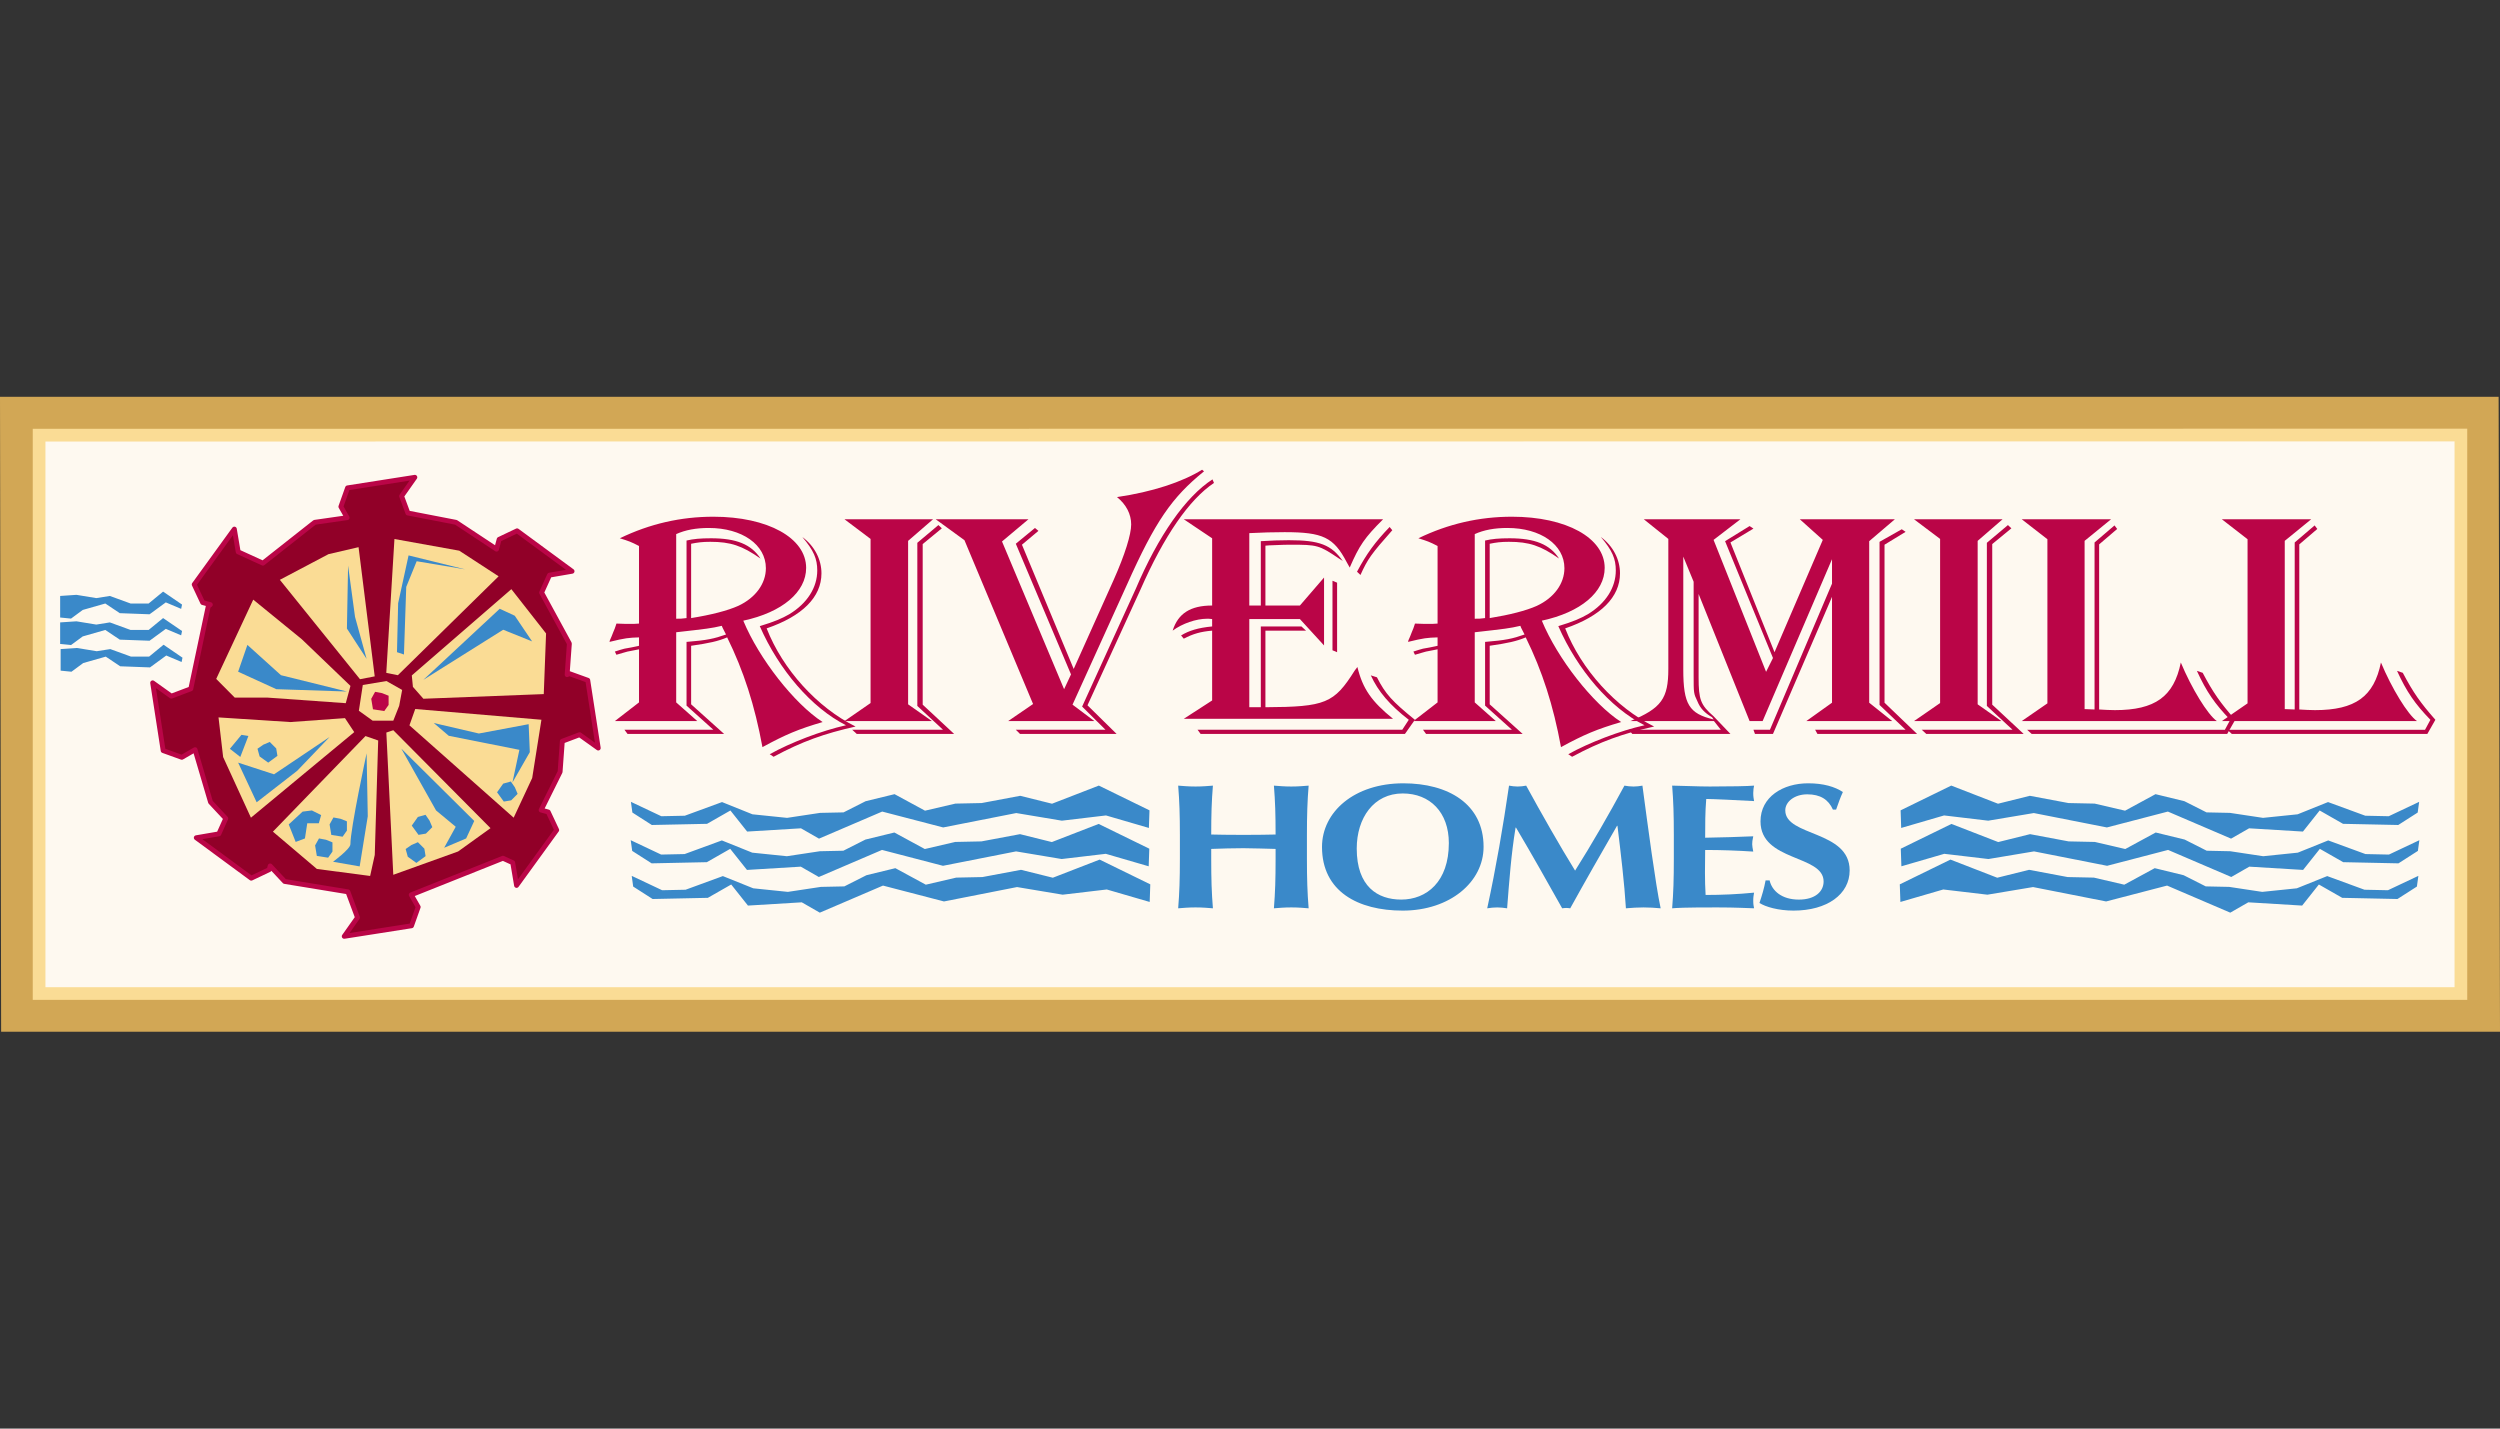 <?xml version="1.0" encoding="UTF-8"?>
<svg width="378px" height="216px" viewBox="0 0 378 216" version="1.1" xmlns="http://www.w3.org/2000/svg" xmlns:xlink="http://www.w3.org/1999/xlink">
    <rect x="0" y="0" width="378" height="216" fill="#333333" stroke="none"/>
    <title>R / Rivermill Homes / Vector / rivermill-homes</title>
    <g id="R-/-Rivermill-Homes-/-Vector-/-rivermill-homes" stroke="none" stroke-width="1" fill="none" fill-rule="evenodd">
        <g id="Group-70" transform="translate(0, 60)">
            <polygon id="Fill-1" fill="#D2A755" points="0 0 0.171 96 378 96 377.791 0"></polygon>
            <polygon id="Fill-2" fill="#FEF9F0" points="5.911 90.224 5.911 5.798 372.087 5.777 372.087 90.224"></polygon>
            <polygon id="Stroke-3" stroke="#FADC95" stroke-width="1.919" points="5.911 90.224 5.911 5.798 372.087 5.777 372.087 90.224"></polygon>
            <polygon id="Fill-4" fill="#910028" points="90.454 53.103 88.869 42.856 86.047 41.837 85.75 42.01 86.089 37.309 81.891 29.602 83.083 26.961 86.494 26.375 78.182 20.26 75.473 21.549 75.076 23.031 68.938 18.975 61.671 17.568 60.722 15.012 62.725 12.169 52.552 13.765 51.54 16.608 52.489 18.272 47.585 18.975 39.753 25.15 36.015 23.44 35.434 19.999 29.363 28.376 30.643 31.105 31.801 31.421 31.487 31.67 28.849 44.145 25.905 45.261 23.083 43.244 24.668 53.487 27.49 54.506 29.493 53.348 31.834 61.283 34.138 63.751 33.089 66.08 29.677 66.666 37.989 72.781 40.703 71.492 40.849 70.932 43.036 73.274 52.606 74.845 54.053 78.732 52.046 81.575 62.219 79.979 63.231 77.136 62.181 75.296 76.046 69.765 77.522 70.439 78.103 73.876 84.174 65.503 82.89 62.77 81.82 62.479 84.688 56.7 85.023 52.072 87.632 51.086"></polygon>
            <polygon id="Stroke-5" stroke="#BA0547" stroke-width="0.738" stroke-linecap="round" stroke-linejoin="round" points="90.454 53.103 88.869 42.856 86.047 41.837 85.75 42.01 86.089 37.309 81.891 29.602 83.083 26.961 86.494 26.375 78.182 20.26 75.473 21.549 75.076 23.031 68.938 18.975 61.671 17.568 60.722 15.012 62.725 12.169 52.552 13.765 51.54 16.608 52.489 18.272 47.585 18.975 39.753 25.15 36.015 23.44 35.434 19.999 29.363 28.376 30.643 31.105 31.801 31.421 31.487 31.67 28.849 44.145 25.905 45.261 23.083 43.244 24.668 53.487 27.49 54.506 29.493 53.348 31.834 61.283 34.138 63.751 33.089 66.08 29.677 66.666 37.989 72.781 40.703 71.492 40.849 70.932 43.036 73.274 52.606 74.845 54.053 78.732 52.046 81.575 62.219 79.979 63.231 77.136 62.181 75.296 76.046 69.765 77.522 70.439 78.103 73.876 84.174 65.503 82.89 62.77 81.82 62.479 84.688 56.7 85.023 52.072 87.632 51.086"></polygon>
            <polygon id="Fill-6" fill="#FADC95" points="42.314 27.669 49.665 23.79 54.214 22.732 56.656 42.267 54.431 42.696"></polygon>
            <polygon id="Fill-7" fill="#FADC95" points="38.289 30.665 45.64 36.659 52.99 43.709 52.279 46.321 40.388 45.474 35.488 45.474 32.691 42.652"></polygon>
            <polygon id="Fill-8" fill="#FADC95" points="33.039 48.472 33.738 54.465 37.94 63.634 53.56 50.696 52.16 48.581 43.889 49.175"></polygon>
            <polygon id="Fill-9" fill="#FADC95" points="41.264 65.747 47.913 71.387 55.965 72.444 56.664 69.273 57.182 51.962 55.263 51.292"></polygon>
            <polygon id="Fill-10" fill="#FADC95" points="58.415 50.763 59.465 50.409 74.165 65.218 69.265 68.743 59.465 72.269"></polygon>
            <polygon id="Fill-11" fill="#FADC95" points="62.781 47.204 61.908 49.672 77.666 63.634 80.468 57.636 81.864 48.825"></polygon>
            <polygon id="Fill-12" fill="#FADC95" points="62.265 42.125 62.432 43.852 64.017 45.65 82.217 44.947 82.565 35.778 77.317 29.081"></polygon>
            <polygon id="Fill-13" fill="#FADC95" points="59.64 21.499 58.406 41.737 60.158 42.09 75.39 27.138 69.44 23.264"></polygon>
            <path d="M116.382,54.037 C119.509,52.285 124.205,50.487 127.914,49.657 C122.7,47.029 117.774,41.288 114.877,34.671 C117.135,33.989 118.238,33.505 119.338,32.873 C122.06,31.218 123.569,28.834 123.569,26.252 C123.569,24.5 123.047,23.236 121.307,21.193 C123.164,22.554 124.205,24.601 124.205,26.69 C124.205,30.291 121.307,33.163 115.918,35.012 C118.351,41.242 123.569,46.982 129.364,49.851 C124.61,50.925 121.307,52.091 116.963,54.425 L116.382,54.037 Z M102.241,33.551 C102.818,33.551 103.17,33.551 103.805,33.454 L103.805,21.728 C104.85,21.484 105.892,21.387 107.514,21.387 C111.34,21.387 113.602,22.314 114.99,24.453 C112.209,22.508 110.47,21.922 107.397,21.922 C106.18,21.922 105.486,22.019 104.499,22.217 L104.499,33.454 C107.514,32.97 110.006,32.334 111.628,31.605 C114.237,30.388 115.801,28.248 115.801,25.911 C115.801,22.36 112.209,19.829 107.167,19.829 C105.256,19.829 103.634,20.124 102.241,20.755 L102.241,33.551 Z M96.618,22.554 C95.401,21.922 95.113,21.825 93.72,21.387 C98.24,19.197 102.935,18.127 107.861,18.127 C116.093,18.127 121.889,21.341 121.889,25.864 C121.889,29.512 118.293,32.578 112.385,33.846 C114.76,39.586 120.091,46.397 124.381,49.173 C120.73,50.242 118.757,51.068 115.282,52.967 C114.12,46.641 112.439,41.435 109.947,36.373 C108.559,36.958 107.225,37.249 104.499,37.641 L104.499,46.494 L109.487,50.971 L94.883,50.971 L94.418,50.339 L107.861,50.339 L103.805,46.692 L103.805,37.055 C106.878,36.811 107.978,36.571 109.776,35.935 L109.6,35.598 L109.253,34.916 L109.136,34.625 C107.455,35.012 106.991,35.059 102.241,35.598 L102.241,46.203 L105.427,49.025 L92.968,49.025 L96.618,46.203 L96.618,38.176 C95.577,38.369 95.23,38.466 94.883,38.517 C94.648,38.563 94.071,38.761 93.202,39.001 L92.968,38.517 C93.607,38.319 93.837,38.222 94.418,38.079 C95.054,37.982 95.748,37.834 96.446,37.687 L96.618,37.641 L96.618,36.373 C95.054,36.423 94.531,36.47 92.156,37.055 L92.215,36.811 C92.386,36.423 92.562,36.036 92.738,35.547 C92.909,35.206 93.026,34.819 93.143,34.478 L93.202,34.284 C94.243,34.33 94.648,34.33 95.284,34.33 C95.748,34.33 96.158,34.33 96.618,34.284 L96.618,22.554 Z" id="Fill-14" fill="#BA0547"></path>
            <path d="M139.511,22.264 L139.511,46.545 L144.265,50.971 L129.543,50.971 L128.849,50.34 L142.584,50.34 L138.7,46.739 L138.7,22.07 L141.886,19.391 L142.408,19.88 L139.511,22.264 Z M141.075,18.515 L137.307,21.779 L137.307,46.494 L140.903,49.026 L127.687,49.026 L131.629,46.301 L131.629,21.484 L127.687,18.515 L141.075,18.515 Z" id="Fill-16" fill="#BA0547"></path>
            <g id="Group-25" transform="translate(141.478, 11.022)" fill="#BA0547">
                <path d="M42.075,1.996 C38.308,4.528 34.54,9.978 30.949,18.153 L22.95,35.619 L27.353,39.949 L12.748,39.949 L12.113,39.317 L25.672,39.317 L22.139,35.813 L30.251,18.006 C33.671,9.978 37.785,4.09 41.845,1.462 L42.075,1.996 Z M40.57,0.244 C35.699,4.187 33.207,7.788 28.921,17.374 L20.688,35.522 L23.991,38.003 L10.955,38.003 L14.722,35.426 L4.348,10.656 L0,7.493 L14.024,7.493 L10.026,10.85 L19.413,33.185 L20.458,30.948 L12.113,11.191 L15.01,8.807 L15.533,9.245 L13.041,11.338 L20.864,30.123 L26.893,16.691 C28.628,12.8 29.556,9.78 29.556,8.272 C29.556,6.718 28.804,5.256 27.412,4.136 C32.742,3.361 37.321,1.849 40.277,0 L40.57,0.244 Z" id="Fill-17"></path>
                <path d="M70.948,39.95 L40.057,39.95 L39.593,39.318 L70.542,39.318 L71.529,37.81 C68.686,35.62 66.892,33.527 65.788,31.092 L66.716,31.387 C67.992,33.914 69.037,35.035 72.453,37.81 L70.948,39.95 Z M60.691,27.592 L59.993,27.298 L59.993,16.789 L60.691,17.08 L60.691,27.592 Z M69.037,9.149 C65.847,12.75 65.328,13.479 64.224,15.913 L63.702,15.425 C65.153,12.699 66.428,10.952 68.631,8.66 L69.037,9.149 Z M67.645,7.494 C64.864,10.269 64.053,11.436 62.602,14.793 L62.138,13.967 C60.169,10.219 58.546,9.44 52.751,9.44 C50.895,9.44 49.503,9.49 47.416,9.587 L47.416,20.533 L49.156,20.533 L49.156,10.804 C50.836,10.707 51.94,10.657 53.387,10.657 C58.024,10.657 59.822,11.339 61.561,13.82 C61.385,13.672 61.21,13.576 60.98,13.432 C57.965,11.39 57.677,11.339 53.675,11.339 C52.864,11.339 52.864,11.339 50.431,11.436 L49.854,11.482 L49.854,20.533 L55.068,20.533 L58.718,16.301 L58.718,26.569 L55.068,22.58 L47.416,22.58 L47.416,35.911 L49.156,35.911 L49.156,23.697 L55.298,23.697 L55.996,24.333 L49.854,24.333 L49.854,35.911 C58.952,35.86 60.227,35.325 63.355,30.364 L63.76,29.829 C64.571,33.139 65.905,35.035 69.15,37.663 L37.507,37.663 L41.797,34.887 L41.797,24.333 C40.057,24.476 38.899,24.817 37.507,25.546 L37.101,25.061 C38.26,24.333 39.71,23.894 41.797,23.697 L41.797,22.58 C41.45,22.53 41.216,22.53 41.044,22.53 C39.363,22.53 37.277,23.259 35.826,24.333 C36.637,21.751 38.494,20.533 41.797,20.533 L41.797,10.366 L37.507,7.494 L67.645,7.494 Z" id="Fill-19"></path>
                <path d="M95.644,43.015 C98.775,41.263 103.466,39.464 107.175,38.635 C101.961,36.006 97.036,30.266 94.138,23.649 C96.396,22.967 97.5,22.482 98.6,21.85 C101.326,20.195 102.831,17.811 102.831,15.23 C102.831,13.477 102.308,12.214 100.569,10.171 C102.425,11.532 103.466,13.578 103.466,15.668 C103.466,19.269 100.569,22.141 95.179,23.99 C97.613,30.219 102.831,35.96 108.626,38.828 C103.872,39.902 100.569,41.069 96.225,43.402 L95.644,43.015 Z M81.503,22.529 C82.084,22.529 82.431,22.529 83.067,22.432 L83.067,10.706 C84.112,10.462 85.153,10.365 86.775,10.365 C90.601,10.365 92.863,11.291 94.251,13.431 C91.471,11.485 89.731,10.9 86.662,10.9 C85.442,10.9 84.747,10.997 83.765,11.195 L83.765,22.432 C86.775,21.947 89.267,21.311 90.89,20.583 C93.499,19.366 95.062,17.226 95.062,14.888 C95.062,11.338 91.471,8.806 86.428,8.806 C84.518,8.806 82.895,9.101 81.503,9.733 L81.503,22.529 Z M75.883,11.532 C74.663,10.9 74.374,10.803 72.982,10.365 C77.506,8.175 82.197,7.105 87.127,7.105 C95.355,7.105 101.15,10.319 101.15,14.842 C101.15,18.489 97.554,21.556 91.646,22.823 C94.021,28.564 99.352,35.375 103.642,38.15 C99.992,39.22 98.018,40.046 94.544,41.945 C93.386,35.619 91.705,30.413 89.213,25.351 C87.821,25.936 86.487,26.227 83.765,26.618 L83.765,35.472 L88.749,39.949 L74.144,39.949 L73.68,39.317 L87.127,39.317 L83.067,35.669 L83.067,26.033 C86.14,25.789 87.239,25.548 89.037,24.912 L88.862,24.576 L88.515,23.893 L88.402,23.603 C86.717,23.99 86.257,24.036 81.503,24.576 L81.503,35.181 L84.689,38.003 L72.229,38.003 L75.883,35.181 L75.883,27.153 C74.838,27.347 74.491,27.444 74.144,27.494 C73.91,27.541 73.333,27.739 72.463,27.979 L72.229,27.494 C72.869,27.296 73.099,27.2 73.68,27.056 C74.316,26.959 75.014,26.812 75.708,26.665 L75.883,26.618 L75.883,25.351 C74.316,25.401 73.797,25.447 71.418,26.033 L71.477,25.789 C71.652,25.401 71.824,25.014 71.999,24.525 C72.171,24.184 72.288,23.796 72.405,23.455 L72.463,23.261 C73.504,23.308 73.91,23.308 74.55,23.308 C75.014,23.308 75.419,23.308 75.883,23.261 L75.883,11.532 Z" id="Fill-21"></path>
                <path d="M143.462,11.339 L143.462,35.228 L148.387,39.95 L133.318,39.95 L132.971,39.318 L146.648,39.318 L142.709,35.569 L142.709,10.901 L146.071,9.001 L146.648,9.393 L143.462,11.339 Z M113.035,30.22 C113.035,35.472 113.905,36.883 117.614,37.759 L117.384,37.418 C116.28,36.786 115.586,36.058 115.18,35.034 C114.599,33.817 114.599,33.817 114.599,30.995 L114.599,16.936 L113.035,13.137 L113.035,30.22 Z M141.145,10.804 L141.145,35.228 L144.62,38.004 L131.637,38.004 L135.522,35.228 L135.522,19.223 L126.595,39.95 L123.873,39.95 L123.643,39.318 L126.135,39.318 L135.522,17.227 L135.522,13.529 L125.031,38.004 L123.062,38.004 L115.352,18.785 L115.352,31.387 C115.352,34.744 115.644,35.569 117.614,37.275 L120.164,39.95 L105.325,39.95 L104.807,39.318 L118.713,39.318 L117.672,38.004 L105.037,38.004 C109.732,36.058 110.773,34.596 110.773,30.119 L110.773,10.463 L107.065,7.493 L121.669,7.493 L117.614,10.61 L125.554,30.557 L126.595,28.468 L119.353,10.804 L123.062,8.517 L123.643,8.904 L120.164,10.997 L126.829,27.592 L134.129,10.61 L130.655,7.493 L145.025,7.493 L141.145,10.804 Z" id="Fill-23"></path>
            </g>
            <path d="M301.226,22.264 L301.226,46.545 L305.979,50.971 L291.258,50.971 L290.564,50.34 L304.299,50.34 L300.414,46.739 L300.414,22.07 L303.6,19.391 L304.123,19.88 L301.226,22.264 Z M302.789,18.515 L299.022,21.779 L299.022,46.494 L302.618,49.026 L289.401,49.026 L293.344,46.301 L293.344,21.484 L289.401,18.515 L302.789,18.515 Z" id="Fill-26" fill="#BA0547"></path>
            <g id="Group-41" transform="translate(178.14, 18.516)">
                <path d="M158.609,32.456 L129.052,32.456 L128.358,31.825 L158.262,31.825 L159.073,30.317 C156.752,27.929 155.477,26.084 154.03,22.921 L154.9,23.211 C156.522,26.278 157.567,27.735 159.825,30.317 L158.609,32.456 Z M141.048,0 L137.051,3.26 L137.051,28.708 L137.281,28.708 L138.497,28.758 L138.556,28.758 L138.556,3.504 L141.57,0.927 L141.976,1.462 L139.25,3.795 L139.25,28.758 C140.178,28.805 140.759,28.855 141.629,28.855 C147.713,28.855 150.552,26.812 151.597,21.653 C153.219,25.545 155.652,29.537 157.045,30.51 L127.547,30.51 L131.427,27.832 L131.427,3.016 L127.547,0 L141.048,0 Z" id="Fill-27" fill="#BA0547"></path>
                <path d="M188.872,32.456 L159.316,32.456 L158.622,31.825 L188.525,31.825 L189.336,30.317 C187.016,27.929 185.74,26.084 184.294,22.921 L185.163,23.211 C186.786,26.278 187.827,27.735 190.089,30.317 L188.872,32.456 Z M171.311,0 L167.314,3.26 L167.314,28.708 L167.544,28.708 L168.761,28.758 L168.819,28.758 L168.819,3.504 L171.834,0.927 L172.239,1.462 L169.513,3.795 L169.513,28.758 C170.442,28.805 171.023,28.855 171.892,28.855 C177.976,28.855 180.815,26.812 181.86,21.653 C183.483,25.545 185.916,29.537 187.308,30.51 L157.806,30.51 L161.69,27.832 L161.69,3.016 L157.806,0 L171.311,0 Z" id="Fill-29" fill="#BA0547"></path>
                <path d="M14.73,49.841 C13.1,49.815 11.498,49.731 9.863,49.731 C8.262,49.731 6.631,49.786 4.996,49.841 L4.996,51.374 C4.996,54.385 5.059,56.453 5.252,58.82 C4.549,58.765 3.684,58.685 2.626,58.685 C1.572,58.685 0.707,58.765 0,58.82 C0.192,56.453 0.259,54.385 0.259,51.374 L0.259,47.718 C0.259,44.706 0.192,42.634 0,40.271 C0.707,40.326 1.572,40.406 2.626,40.406 C3.684,40.406 4.549,40.326 5.252,40.271 C5.059,42.609 4.996,44.681 4.996,47.663 C6.084,47.688 7.622,47.718 9.897,47.718 C12.167,47.718 13.513,47.688 14.73,47.663 C14.73,44.681 14.667,42.609 14.475,40.271 C15.178,40.326 16.043,40.406 17.101,40.406 C18.159,40.406 19.02,40.326 19.727,40.271 C19.534,42.634 19.467,44.706 19.467,47.718 L19.467,51.374 C19.467,54.385 19.534,56.453 19.727,58.82 C19.02,58.765 18.159,58.685 17.101,58.685 C16.043,58.685 15.178,58.765 14.475,58.82 C14.667,56.453 14.73,54.385 14.73,51.374 L14.73,49.841 Z" id="Fill-31" fill="#3A89C9"></path>
                <path d="M33.947,41.454 C29.561,41.454 26.998,45.164 26.998,49.789 C26.998,55.513 30.138,57.501 33.721,57.501 C37.564,57.501 40.925,54.813 40.925,48.955 C40.925,44.305 38.078,41.454 33.947,41.454 M34.043,39.92 C40.829,39.92 46.177,43.037 46.177,49.519 C46.177,54.843 41.088,59.168 33.947,59.168 C27.19,59.168 21.747,56.267 21.747,49.544 C21.747,44.25 26.613,39.92 34.043,39.92" id="Fill-33" fill="#3A89C9"></path>
                <path d="M51.016,46.615 C50.343,50.675 50.054,54.761 49.737,58.821 C49.222,58.741 48.712,58.686 48.232,58.686 C47.717,58.686 47.236,58.741 46.726,58.821 C48.068,52.638 49.126,46.455 50.025,40.272 C50.473,40.352 50.887,40.407 51.338,40.407 C51.752,40.407 52.199,40.352 52.618,40.272 C54.955,44.547 57.677,49.332 60.014,53.122 C62.544,49.117 65.169,44.547 67.473,40.272 C67.921,40.352 68.401,40.407 68.853,40.407 C69.3,40.407 69.748,40.352 70.195,40.272 C71.027,46.455 72.148,55.03 72.95,58.821 C72.085,58.741 71.219,58.686 70.358,58.686 C69.493,58.686 68.594,58.741 67.699,58.821 C67.473,55.081 66.93,50.511 66.419,46.346 L66.353,46.346 C63.953,50.511 61.582,54.651 59.278,58.821 C59.086,58.792 58.86,58.766 58.668,58.766 C58.475,58.766 58.254,58.792 58.061,58.821 C55.787,54.761 53.483,50.675 51.079,46.615 L51.016,46.615 Z" id="Fill-35" fill="#3A89C9"></path>
                <path d="M74.943,47.717 C74.943,44.706 74.88,42.638 74.688,40.27 C76.578,40.296 78.497,40.405 80.387,40.405 C83.522,40.405 86.215,40.35 87.076,40.27 C87.014,40.595 86.951,40.915 86.951,41.399 C86.951,41.964 87.014,42.208 87.076,42.608 C84.643,42.473 80.8,42.288 79.843,42.288 C79.68,44.251 79.68,46.184 79.68,48.147 C82.469,48.092 84.518,48.041 86.951,47.932 C86.821,48.551 86.792,48.791 86.792,49.141 C86.792,49.44 86.855,49.68 86.951,50.244 C84.518,50.084 82.113,50 79.68,50 C79.68,51.133 79.651,52.287 79.651,53.441 C79.651,54.574 79.68,55.728 79.747,56.802 C82.147,56.802 84.614,56.697 87.076,56.452 C87.014,56.831 86.951,57.101 86.951,57.665 C86.951,58.23 87.014,58.495 87.076,58.819 C85.927,58.794 84.421,58.685 81.474,58.685 C76.256,58.685 75.39,58.765 74.688,58.819 C74.88,56.452 74.943,54.384 74.943,51.373 L74.943,47.717 Z" id="Fill-37" fill="#3A89C9"></path>
                <path d="M98.998,43.899 C98.325,42.366 97.079,41.587 95.122,41.587 C93.17,41.587 91.794,42.716 91.794,44.009 C91.794,47.985 101.528,46.991 101.528,53.094 C101.528,56.695 98.133,59.167 93.044,59.167 C90.736,59.167 88.817,58.603 87.889,58.013 C88.303,56.775 88.591,55.81 88.817,54.597 L89.423,54.597 C89.774,56.16 91.25,57.504 93.843,57.504 C96.343,57.504 97.589,56.265 97.589,54.762 C97.589,50.701 88.048,51.775 88.048,45.673 C88.048,41.966 91.443,39.919 95.252,39.919 C97.556,39.919 99.287,40.433 100.503,41.238 C100.119,42.071 99.897,42.716 99.479,43.899 L98.998,43.899 Z" id="Fill-39" fill="#3A89C9"></path>
            </g>
            <polygon id="Fill-42" fill="#3A89C9" points="22.542 39.282 19.816 39.282 16.676 38.141 14.627 38.465 11.625 37.972 9.167 38.141 9.167 41.401 10.806 41.565 12.579 40.255 15.99 39.282 18.177 40.743 22.68 40.912 25.139 39.113 27.459 40.095 27.593 39.442 24.729 37.484"></polygon>
            <polygon id="Fill-43" fill="#3A89C9" points="22.474 35.249 19.744 35.249 16.608 34.107 14.56 34.436 11.558 33.943 9.095 34.107 9.095 37.367 10.738 37.532 12.511 36.226 15.923 35.249 18.109 36.714 22.612 36.879 25.071 35.084 27.391 36.062 27.525 35.409 24.661 33.454"></polygon>
            <polygon id="Fill-44" fill="#3A89C9" points="22.474 31.25 19.744 31.25 16.608 30.108 14.56 30.433 11.558 29.94 9.095 30.108 9.095 33.368 10.738 33.532 12.511 32.223 15.923 31.25 18.109 32.711 22.612 32.88 25.071 31.081 27.391 32.062 27.525 31.41 24.661 29.451"></polygon>
            <polygon id="Fill-45" fill="#3A89C9" points="52.454 35.04 55.431 39.623 53.68 33.275 52.63 25.522"></polygon>
            <polygon id="Fill-46" fill="#3A89C9" points="37.406 37.508 36.005 41.563 41.779 44.204 52.458 44.558 42.482 42.09"></polygon>
            <polygon id="Fill-47" fill="#3A89C9" points="36.006 55.312 38.807 61.306 44.933 56.546 49.833 51.433 41.433 57.077"></polygon>
            <path d="M55.431,53.902 L55.607,63.421 L54.382,71.002 L50.356,70.299 C50.356,70.299 52.981,68.357 52.981,67.654 C52.981,65.287 55.431,53.902 55.431,53.902" id="Fill-48" fill="#3A89C9"></path>
            <polygon id="Fill-50" fill="#3A89C9" points="60.681 53.197 71.707 64.127 70.482 66.772 67.158 68.183 68.906 65.007 65.933 62.539"></polygon>
            <polygon id="Fill-51" fill="#3A89C9" points="65.582 49.319 72.406 50.907 79.932 49.496 80.107 53.724 77.482 58.311 78.531 53.375 67.857 51.256"></polygon>
            <polygon id="Fill-52" fill="#3A89C9" points="64.007 42.796 75.559 32.044 77.834 33.101 80.455 36.98 76.082 35.215"></polygon>
            <polygon id="Fill-53" fill="#3A89C9" points="61.775 23.977 60.199 31.205 60.024 38.609 61.077 38.963 61.424 28.737 63.001 24.858 70.351 26.092"></polygon>
            <polygon id="Fill-54" fill="#FADC95" points="54.855 43.57 58.426 42.972 60.805 44.32 60.357 46.716 59.467 48.965 56.343 48.965 54.261 47.466"></polygon>
            <polygon id="Fill-55" fill="#3A89C9" points="47.156 62.54 45.755 62.717 43.656 64.655 44.706 67.3 46.106 66.773 46.457 64.478 48.205 64.478 48.556 63.244"></polygon>
            <polygon id="Fill-56" fill="#3A89C9" points="34.757 53.22 36.333 54.45 37.558 51.278 36.509 51.106"></polygon>
            <polygon id="Fill-57" fill="#3A89C9" points="63.183 63.523 62.259 64.833 63.279 66.231 64.395 66.042 65.365 65.065 64.947 64.083 64.341 63.199"></polygon>
            <polygon id="Fill-58" fill="#3A89C9" points="49.832 64.656 50.095 66.24 51.801 66.51 52.453 65.583 52.453 64.189 51.471 63.797 50.417 63.599"></polygon>
            <polygon id="Fill-59" fill="#3A89C9" points="62.212 67.761 61.334 68.372 61.656 69.538 62.956 70.473 64.349 69.446 64.165 68.321 63.186 67.34"></polygon>
            <polygon id="Fill-60" fill="#3A89C9" points="76.083 58.485 75.154 59.795 76.174 61.198 77.291 61.012 78.265 60.031 77.847 59.045 77.241 58.161"></polygon>
            <polygon id="Fill-61" fill="#3A89C9" points="39.811 52.598 38.933 53.209 39.255 54.376 40.555 55.311 41.947 54.287 41.763 53.163 40.785 52.181"></polygon>
            <polygon id="Fill-62" fill="#3A89C9" points="47.642 67.829 47.905 69.417 49.615 69.682 50.267 68.756 50.267 67.366 49.285 66.97 48.231 66.772"></polygon>
            <polygon id="Fill-63" fill="#3A89C9" points="173.682 70.984 167.197 69.097 160.524 69.885 153.625 68.731 142.578 70.909 133.359 68.508 123.805 72.602 121.079 71.039 112.943 71.532 110.409 68.344 106.876 70.361 98.526 70.538 95.587 68.655 95.365 67.038 99.964 69.211 103.514 69.135 109.146 67.072 113.741 68.921 118.976 69.46 123.968 68.706 127.514 68.63 130.855 66.941 135.228 65.875 139.831 68.373 144.427 67.303 148.394 67.219 154.227 66.124 159.04 67.32 166.114 64.578 173.774 68.322"></polygon>
            <polygon id="Fill-64" fill="#3A89C9" points="173.832 76.376 167.347 74.489 160.674 75.277 153.775 74.123 142.729 76.3 133.509 73.9 123.955 77.994 121.229 76.431 113.089 76.924 110.559 73.735 107.026 75.753 98.676 75.93 95.737 74.047 95.515 72.43 100.114 74.603 103.66 74.527 109.296 72.464 113.891 74.312 119.126 74.852 124.118 74.098 127.664 74.022 131.005 72.333 135.378 71.267 139.982 73.765 144.577 72.695 148.54 72.611 154.377 71.516 159.19 72.712 166.264 69.97 173.924 73.714"></polygon>
            <polygon id="Fill-65" fill="#3A89C9" points="173.711 65.186 167.226 63.295 160.553 64.087 153.654 62.933 142.607 65.11 133.388 62.709 123.834 66.803 121.108 65.241 112.967 65.733 110.438 62.545 106.905 64.563 98.555 64.739 95.616 62.857 95.394 61.239 99.993 63.413 103.543 63.337 109.171 61.273 113.77 63.122 119.005 63.661 123.997 62.907 127.543 62.832 130.883 61.143 135.257 60.077 139.86 62.575 144.455 61.505 148.423 61.421 154.256 60.325 159.068 61.522 166.143 58.78 173.803 62.524"></polygon>
            <polygon id="Fill-66" fill="#3A89C9" points="287.49 70.984 293.975 69.097 300.648 69.885 307.547 68.731 318.593 70.909 327.813 68.508 337.366 72.602 340.093 71.039 348.229 71.532 350.763 68.344 354.296 70.361 362.646 70.538 365.585 68.655 365.807 67.038 361.207 69.211 357.658 69.135 352.026 67.072 347.43 68.921 342.196 69.46 337.203 68.706 333.654 68.63 330.317 66.941 325.944 65.875 321.34 68.373 316.745 67.303 312.777 67.219 306.944 66.124 302.132 67.32 295.058 64.578 287.398 68.322"></polygon>
            <polygon id="Fill-67" fill="#3A89C9" points="287.34 76.376 293.825 74.489 300.498 75.277 307.397 74.123 318.443 76.3 327.663 73.9 337.217 77.994 339.943 76.431 348.084 76.924 350.613 73.735 354.146 75.753 362.496 75.93 365.435 74.047 365.657 72.43 361.058 74.603 357.508 74.527 351.876 72.464 347.281 74.312 342.046 74.852 337.054 74.098 333.508 74.022 330.167 72.333 325.794 71.267 321.19 73.765 316.595 72.695 312.627 72.611 306.795 71.516 301.982 72.712 294.908 69.97 287.248 73.714"></polygon>
            <polygon id="Fill-68" fill="#3A89C9" points="287.46 65.186 293.945 63.295 300.618 64.087 307.517 62.933 318.563 65.11 327.783 62.709 337.337 66.803 340.063 65.241 348.204 65.733 350.733 62.545 354.266 64.563 362.616 64.739 365.555 62.857 365.777 61.239 361.178 63.413 357.632 63.337 352 61.273 347.401 63.122 342.166 63.661 337.174 62.907 333.628 62.832 330.287 61.143 325.914 60.077 321.31 62.575 316.715 61.505 312.752 61.421 306.915 60.325 302.102 61.522 295.028 58.78 287.372 62.524"></polygon>
            <polygon id="Fill-69" fill="#BA0547" points="56.131 45.662 56.394 47.245 58.1 47.511 58.757 46.588 58.757 45.194 57.774 44.802 56.716 44.604"></polygon>
        </g>
    </g>
</svg>